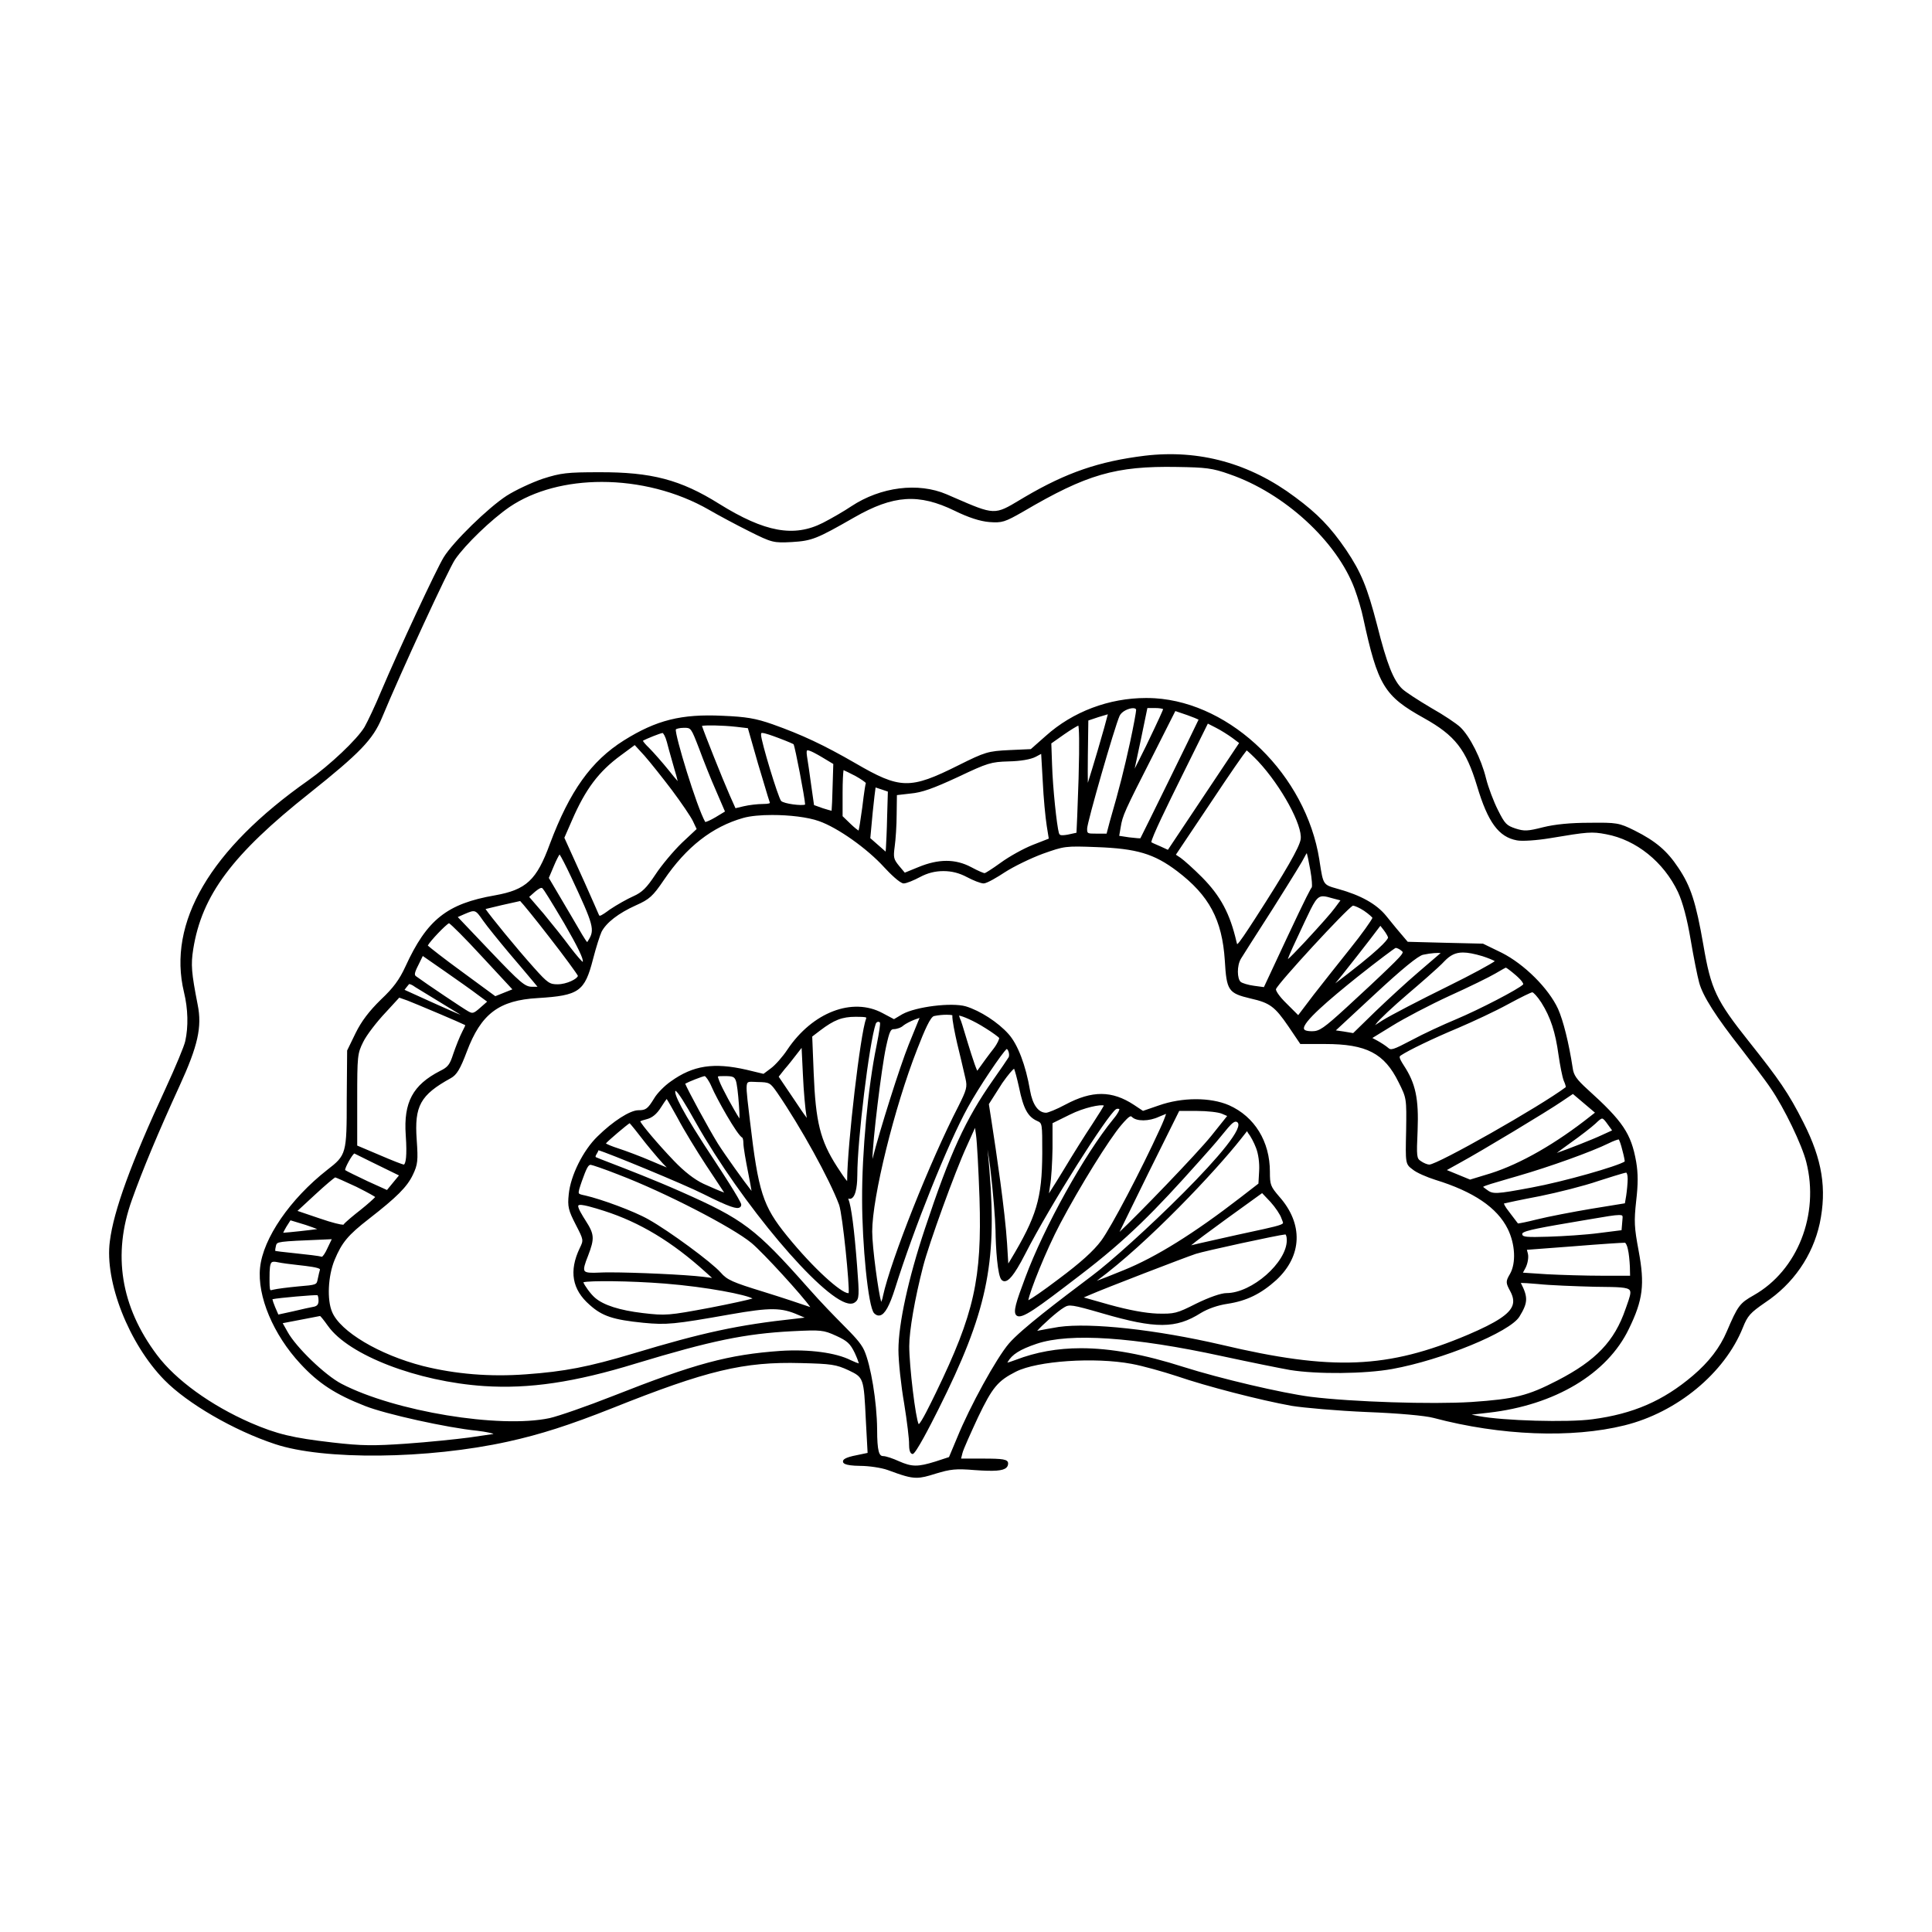 <?xml version="1.0" encoding="UTF-8"?>
<!-- Uploaded to: ICON Repo, www.svgrepo.com, Generator: ICON Repo Mixer Tools -->
<svg fill="#000000" width="800px" height="800px" version="1.1" viewBox="144 144 512 512" xmlns="http://www.w3.org/2000/svg">
 <path d="m607.51 420.05c-8.73-10.973-10.09-13.836-12.09-25.555-1.988-11.438-3.359-15.664-6.672-20.566-2.961-4.469-5.981-7.031-11.539-9.82-4.176-2.086-4.832-2.137-11.949-2.066-5.019 0-9.164 0.398-12.332 1.188-4.125 1.043-4.949 1.082-7.309 0.332-2.328-0.797-2.781-1.152-4.629-4.852-1.133-2.207-2.59-6.062-3.176-8.43-1.266-5.184-4.277-11.164-6.852-13.602-0.973-0.91-4.309-3.18-7.723-5.094-3.613-2.141-6.734-4.191-7.594-4.988-2.379-2.246-4.125-6.691-6.707-16.969-2.613-10.066-4.227-13.98-8.238-19.949-4.117-6.012-7.508-9.523-13.438-13.906-12.012-9.012-25.449-12.707-39.871-11.004-12.16 1.5-20.766 4.457-31.766 10.914l-1.34 0.797c-6.715 4.035-6.723 4.031-17.453-0.629l-1.949-0.848c-7.551-3.234-17.48-1.988-25.297 3.18-1.742 1.18-5.106 3.141-7.488 4.363-7.699 3.91-15.418 2.5-27.512-5.023-10.223-6.402-17.949-8.434-31.816-8.375-8.457 0-10.133 0.191-14.914 1.723-2.996 1.02-7.289 3.039-9.578 4.5-4.938 3.203-14.137 12.184-16.676 16.281-1.945 3.148-11.859 24.398-16.59 35.535-1.531 3.691-3.562 7.981-4.422 9.5-1.969 3.269-9.094 10.02-14.949 14.16-25.957 18.246-37.328 37.648-32.883 56.105 1.074 4.398 1.195 9.133 0.328 12.988-0.293 1.336-2.457 6.551-5.281 12.688-9.035 19.461-13.703 32.27-14.691 40.301-1.441 10.676 5.039 27.176 14.438 36.777 6.121 6.246 18.43 13.387 29.281 16.977 12.867 4.332 40.594 4.039 61.797-0.645 8.543-1.879 16.281-4.359 27.613-8.855 25.035-9.992 34.844-12.375 50.059-11.949 7.992 0.191 9.273 0.383 12.516 1.879 4.086 1.953 4.086 1.953 4.637 13.234l0.469 8.688-2.82 0.59c-3.359 0.637-3.742 1.254-3.703 1.719 0.031 0.316 0.098 1.074 4.559 1.129 2.293 0 5.617 0.5 7.262 1.09 3.856 1.422 5.789 2.062 7.664 2.062 1.438 0 2.832-0.379 5.023-1.074 3.988-1.219 5.461-1.367 10.395-0.961 5.203 0.371 7.481 0.207 8.383-0.637 0.316-0.293 0.473-0.664 0.473-1.117 0-1.133-1.422-1.293-6.664-1.293h-5.801l0.344-1.379c0.195-0.969 2.328-5.637 4.16-9.598 3.805-7.926 5.211-9.617 10.039-12.066 5.672-2.867 20.859-3.891 30.656-2.062 2.992 0.543 8.414 2.086 11.992 3.258 7.812 2.684 22.031 6.363 30.434 7.871 3.223 0.52 12.031 1.305 20.012 1.641 8.148 0.312 15.383 0.953 17.59 1.559 17.738 4.711 36.652 5.43 50.594 1.969 13.922-3.438 26.52-13.836 31.352-25.887 1.27-3.168 1.93-3.91 5.879-6.637 7.473-4.957 12.621-12.41 14.5-20.984 1.914-9.176 0.676-16.906-4.289-26.695-3.992-7.922-6.519-11.496-14.445-21.48zm-238.06 84.41c-3.898-1.984-11.023-2.934-18.531-2.465-13.891 0.984-22.645 3.34-44.621 12.012-6.644 2.621-14.262 5.273-16.629 5.805-13.238 2.82-41.066-1.773-55.125-9.07-4.367-2.246-12.156-9.758-14.375-13.859l-1.25-2.223 6.625-1.27c1.996-0.371 2.934-0.551 3.289-0.637 0.223 0.191 0.855 0.91 2.082 2.637v-0.004c5.5 7.758 23.684 14.762 41.395 15.941 11.926 0.777 23.957-0.992 40.195-5.981 20.047-6.066 28.949-7.906 41.414-8.555 7.727-0.379 8.273-0.328 11.668 1.211 2.938 1.34 3.719 2.055 4.922 4.523 0.586 1.266 0.961 2.293 1.102 2.801-0.383-0.098-1.105-0.363-2.16-0.867zm-8.422-142.86c4.992 1.754 12.766 7.254 17.32 12.273 1.344 1.465 4.141 4.246 5.129 4.246 0.766 0 2.793-0.867 4.301-1.676 2.039-1.09 4.027-1.594 6.238-1.594s4.195 0.508 6.238 1.594c1.531 0.82 3.606 1.676 4.43 1.676 0.852 0 3.805-1.762 5.57-2.941 2.398-1.551 6.949-3.762 10.137-4.934 5.656-1.996 5.875-2.082 14.258-1.75 10.605 0.387 15.18 1.754 21.262 6.34 8.531 6.469 11.965 12.887 12.676 23.68 0.469 8.027 0.91 8.691 6.84 10.102 5.106 1.152 6.414 2.125 10.047 7.438l3.125 4.621h6.551c10.988 0 15.719 2.457 19.492 10.133 2.121 4.242 2.121 4.242 1.996 12.852-0.195 8.672-0.203 8.836 1.703 10.242 1.023 0.883 3.871 2.082 6.019 2.762 10.141 3.117 16.426 7.379 19.215 13.027 1.977 4.016 2.223 9.012 0.605 11.879-1.184 2.016-1.18 2.363 0.055 4.625 0.785 1.473 0.973 2.66 0.59 3.758-0.797 2.277-4.219 4.523-11.793 7.758-21.301 9.027-35.969 9.621-65.359 2.66-17.301-4.012-34.602-5.906-43.09-4.719-2.074 0.348-4.438 0.766-5.723 1.039 1.293-1.48 5.289-5.129 7.164-6.227 1.336-0.812 1.969-0.77 10.172 1.605 14.086 4.102 19.438 4.074 26.027-0.105 1.914-1.16 4.551-2.07 7.059-2.438 5.098-0.781 8.855-2.613 12.965-6.316 6.891-6.418 7.18-14.902 0.746-22.121-2.297-2.684-2.457-3.113-2.457-6.566 0-8.016-4.051-14.602-10.832-17.625-4.969-2.152-12.449-2.121-18.594 0.051l-4.211 1.445-2.402-1.598c-5.809-3.812-11.062-3.848-18.129-0.082-2.414 1.309-4.68 2.176-5.125 2.176-2.082 0-3.598-2.098-4.273-5.906-1.125-6.648-3.254-12.254-5.723-14.977-2.754-3.09-7.508-6.168-11.305-7.316-3.754-1.074-13.164 0.086-16.793 2.07l-2.238 1.328-3.019-1.602c-7.981-4.297-18.582-0.242-25.242 9.688-1.211 1.844-3.211 4.106-4.363 4.941l-1.953 1.465-4.481-1.078c-8.734-1.996-14.176-1.16-20.062 3.066-1.637 1.113-3.668 3.18-4.43 4.504-1.723 2.801-2.195 3.152-4.195 3.152-2.188 0-6.731 2.91-10.801 6.918-3.824 3.68-7.18 10.422-7.644 15.352-0.344 3.254-0.109 4.231 1.867 8.07 2.09 4.055 2.09 4.055 1.043 6.207-2.891 6.062-2.031 10.984 2.641 15.039 3.289 2.969 6.211 3.941 14.223 4.742 6.191 0.59 8.121 0.406 23.008-2.227 10.707-1.875 13.578-1.844 18.117 0.172l1.629 0.684-2.504 0.297c-15.16 1.637-24.406 3.629-43.004 9.238-11.809 3.527-18.156 4.758-28.328 5.488-9.539 0.715-18.73-0.047-27.371-2.211-11.547-2.973-21.879-9.125-24.031-14.312-1.387-3.215-1.09-9.527 0.656-13.777 1.934-4.644 3.551-6.586 9.113-10.906 7.379-5.738 10.098-8.457 11.629-11.656 1.301-2.727 1.41-3.762 1.023-9.289-0.648-8.973 0.953-11.875 9.035-16.332 1.559-0.848 2.504-2.414 4.231-7.004 3.777-10.055 8.531-13.645 18.848-14.223 10.898-0.672 12.398-1.727 14.605-10.297 0.805-3.141 1.844-6.348 2.262-7.25 1.258-2.449 4.492-4.949 9.113-7.031 3.586-1.586 4.492-2.414 7.43-6.742 5.914-8.711 12.781-14.082 20.992-16.41 1.879-0.535 4.672-0.785 7.656-0.785 4.543-0.008 9.516 0.57 12.426 1.621zm-3.133-18.723c0.453-0.262 2.918 1.18 3.856 1.738l3.082 1.848-0.191 6.195c-0.055 2.938-0.195 5.438-0.262 6.203-0.344-0.082-1.055-0.266-2.309-0.664l-2.344-0.84-0.75-5.269c-0.402-3.078-0.934-6.578-1.113-7.664-0.18-1.203-0.059-1.488 0.031-1.547zm9.402 17.422v-6.258c0-2.996 0.133-5.18 0.25-5.949 0.492 0.203 1.562 0.73 3.184 1.57 1.582 0.883 2.488 1.578 2.727 1.832-0.336 1.219-0.953 6.5-0.957 6.555-0.484 3.57-0.801 5.414-0.973 6.07-0.359-0.227-1.082-0.789-2.051-1.715zm7.344 5.824 0.637-6.871c0.344-3.336 0.629-5.699 0.762-6.566 0.07 0.023 0.141 0.051 0.227 0.082 0.367 0.121 0.867 0.293 1.395 0.457l1.633 0.559-0.191 6.469c-0.07 3.883-0.277 7.688-0.324 8.418l-0.074 1.02zm6.461 2.242c0.25-1.777 0.523-5.602 0.523-8.691l0.066-4.961 3.652-0.422c2.934-0.258 5.883-1.289 12.629-4.422 7.777-3.688 8.652-3.953 13.332-4.086 3.152-0.066 5.836-0.523 7.176-1.223l1.441-0.77 0.422 7.324c0.191 4.246 0.699 9.512 1.055 11.766l0.539 3.367-4.231 1.656c-2.434 0.957-6.231 3.062-8.465 4.695-2.504 1.812-4.066 2.75-4.297 2.805-0.262-0.004-1.676-0.574-3.559-1.594-2.098-1.117-4.262-1.672-6.574-1.672-2.297 0-4.746 0.551-7.426 1.656l-3.606 1.473-1.527-1.82c-1.434-1.762-1.531-2.191-1.152-5.082zm41.508-27.352 3.367-2.371c1.77-1.234 3.254-2.109 3.797-2.359 0.172 0.746 0.348 3.688 0.059 14.078-0.273 8.188-0.48 13.238-0.555 14.324-0.363 0.098-1.188 0.277-2.336 0.508-2.023 0.336-2.125 0.102-2.324-0.453-0.559-1.949-1.613-11.812-1.812-18.105zm18.094-7.301c0.539-1.199 2.434-2.035 3.566-2.035 0.133 0 0.25 0.012 0.359 0.035 0.402 0.09 0.457 0.289 0.457 0.469 0 0.434-0.648 4.098-1.629 8.625-1.543 7.004-2.68 11.684-5.359 20.93l-0.84 3.188h-2.656c-2.5 0-2.5-0.023-2.5-1.324-0.004-1.645 7.309-27.062 8.602-29.887zm-8.41 10.449 0.125-9.219 2.68-0.902c1.176-0.371 2.012-0.613 2.488-0.742-0.316 1.301-1.34 5.008-2.707 9.637-1.012 3.461-1.996 6.625-2.59 8.523-0.027-1.562-0.035-4.062 0.004-7.297zm143.64 135.5 0.055 2.422h-7.336c-4.398 0-11.059-0.203-14.707-0.395l-6.352-0.418 0.715-1.324c0.555-1.125 0.828-2.731 0.609-3.668l-0.277-1.066 12.508-0.945c6.883-0.562 12.523-0.926 13.41-0.926h0.102c0.16 0.066 0.559 0.719 0.75 1.734v0.023c0.258 0.984 0.453 3.047 0.523 4.562zm-28.516-8.531c-0.031-0.141-0.012-0.211 0.031-0.273 0.527-0.781 5.262-1.602 15.898-3.402l2.086-0.352c4.047-0.695 6.469-1.109 7.656-1.109 0.43 0 0.695 0.055 0.816 0.168 0.156 0.145 0.105 0.605 0.047 1.184l-0.223 2.672-5.914 0.746c-3.473 0.469-9.488 0.852-13.375 0.973-6.035 0.191-6.891 0.059-7.023-0.605zm27.539-10.262-0.344 2.023-8.969 1.461c-4.684 0.789-11.332 2.051-14.43 2.828-2.574 0.656-4.434 1.012-4.941 1.055-0.281-0.359-1.16-1.512-2.195-2.887-1.527-1.926-1.508-2.367-1.5-2.414 0.414-0.117 4.68-1.027 9.594-1.961 4.586-0.934 11.609-2.684 15.422-4.004 1.867-0.598 6.832-2.191 7.387-2.211 0.105 0.051 0.371 0.523 0.371 1.656-0.008 1.172-0.203 3.188-0.395 4.453zm-25.16-2.137c-9.395 1.754-10.184 1.797-11.82 0.523-0.152-0.117-0.297-0.223-0.43-0.316-0.188-0.133-0.406-0.293-0.516-0.395 0.449-0.352 2.781-1.027 6.828-2.203l2.367-0.684c8.516-2.457 19.547-6.43 24.086-8.664 1.336-0.672 2.379-1.004 2.68-1.031 0.188 0.273 0.594 1.359 0.969 2.941l0.004 0.012c0.395 1.457 0.594 2.535 0.609 2.891-1.848 1.234-16.039 5.32-24.777 6.926zm18.691-13.914c-2.43 1.152-8.914 3.68-11.922 4.727 0.684-0.523 1.75-1.316 3.402-2.504 2.867-2.019 5.91-4.398 6.848-5.273 0.801-0.77 1.402-1.328 1.762-1.328 0.016 0 0.023 0 0.035 0.004 0.352 0.031 0.848 0.684 1.496 1.598l1.113 1.527zm-2.945-5.062c-9.164 7.281-18.582 12.676-26.52 15.195l-5.438 1.656-6.156-2.527 3.438-1.91c5.699-3.109 23.113-13.594 27-16.254l2.969-2 5.844 4.953zm-42.773 12.875c-0.5 0-1.547-0.434-2.215-0.918-1.094-0.715-1.199-1.027-0.875-8.117 0.332-8.434-0.523-12.461-3.656-17.242-1.414-2.195-1.18-2.367-0.832-2.621 2.055-1.395 8.727-4.602 15.191-7.297 3.914-1.672 9.898-4.457 13.125-6.231 3.828-2.074 6.195-3.199 6.578-3.238 0.293 0.055 1.32 1.066 2.414 2.777 2.422 3.863 3.691 7.742 4.527 13.859 0.379 2.606 0.977 5.785 1.402 6.852 0.371 0.789 0.516 1.41 0.523 1.648-6.797 5.102-33.984 20.527-36.184 20.527zm24.867-47.73c-1.27 1.266-11.551 6.606-17.746 9.211-3.387 1.406-8.75 3.879-11.879 5.578-4.852 2.562-5.41 2.664-6.117 2.012-0.664-0.578-2.019-1.445-2.957-1.949l-1.25-0.672 5.203-3.195c3.16-1.977 9.977-5.547 15.211-7.961 5.148-2.316 10.656-5.031 12.141-5.91 2.09-1.234 2.715-1.547 2.816-1.582 0.258 0.105 1.219 0.785 2.699 2.066 1.707 1.512 1.906 2.109 1.91 2.297 0.004 0.066-0.012 0.086-0.031 0.105zm-20.129 0.578c-7.32 3.598-15.004 7.602-17.121 8.922l-1.969 1.273 0.262-0.348c0.734-1.047 4.527-4.609 8.641-8.113 1.855-1.578 8.031-6.867 9.516-8.531 1.496-1.535 2.863-2.254 4.852-2.254 1.359 0 3.008 0.332 5.176 0.973 1.605 0.523 2.769 1.02 3.273 1.32-1.16 0.824-5.953 3.477-12.629 6.758zm-4.258-6.738c-0.996 0.863-2.18 1.879-3.414 2.934-3.148 2.68-8.262 7.406-11.473 10.488l-5.758 5.621-2.562-0.43-2.031-0.289 10.348-9.602c7.199-6.688 11.492-10.195 12.785-10.445 2.231-0.48 3.941-0.527 4.641-0.449-0.434 0.363-1.258 1.066-2.535 2.172zm-11.156 1.703c-2.367 2.309-7.445 7.059-11.316 10.594-5.949 5.438-7.133 6.254-9.039 6.254-1.605 0-2.062-0.316-2.156-0.59-0.59-1.672 6.766-7.875 14.043-13.73 5.566-4.422 9.836-7.598 10.238-7.769 0.277 0 0.973 0.266 1.516 0.75l0.031 0.023c0.266 0.195 0.312 0.293 0.312 0.359 0.039 0.52-1.48 2.031-3.629 4.109zm-10.898 1.605-3.34 2.562 1.969-2.418c2.336-2.906 5.773-7.336 7.144-9.109l2.84-3.734 0.875 1.117c0.676 0.875 1.148 1.785 1.164 1.996-0.004 0.16-0.363 1.652-10.652 9.586zm0.523-6.551c-3.188 3.977-7.195 9.07-9.578 12.113l-4.106 5.414-3.039-3.031c-2.203-2.133-2.949-3.547-2.852-3.859 0.562-1.582 18.621-21.176 20.391-22.137 0.492 0.047 1.773 0.594 2.938 1.367 1.359 0.934 2.09 1.656 2.238 1.879-0.293 0.699-2.695 4.16-5.992 8.254zm-4.004-10.844c-0.805 1.137-3.684 4.394-7.879 8.922l-0.422 0.449c-1.859 1.969-3.402 3.594-4.117 4.168 0.336-1.16 1.855-4.383 3.996-8.926l0.508-1.09c2.449-5.168 3.148-6.648 4.82-6.648 0.672 0 1.496 0.238 2.648 0.57l1.961 0.516zm-6.066-5.523c-0.312 0.371-1.387 2.289-6.672 13.562l-6.031 12.906-2.609-0.352c-1.547-0.195-3.168-0.711-3.535-1.027-0.953-0.797-1.078-4.312 0.086-6.191 0.418-0.719 3.699-5.84 7.496-11.77l1.008-1.578c5.426-8.621 8-12.816 8.328-13.582 0.258-0.52 0.457-0.832 0.59-1.012 0.137 0.457 0.414 1.602 0.926 4.449 0.457 2.535 0.516 4.281 0.414 4.594zm-15.145 8.48c-2.172 3.34-4.062 6.246-4.648 6.629-0.047-0.105-0.105-0.312-0.168-0.613-1.727-7.492-4.203-12.137-9.133-17.133-2.309-2.316-4.848-4.574-5.684-5.152l-1.254-0.836 9.215-13.758c5.32-8.016 8.746-12.93 9.551-13.879 0.441 0.336 1.578 1.375 3.012 2.867 6.168 6.613 11.859 17.059 11.289 20.695-0.316 2.113-3.957 8.445-12.18 21.18zm-23-18.398-2.004-0.922c-1.633-0.695-2.188-0.957-2.387-1.082 0.051-1.211 4.289-9.859 8.277-17.91l6.699-13.531 2.086 1.066c1.281 0.641 3.246 1.883 4.394 2.715l1.809 1.359zm-7.289-3.066c-0.203 0.039-0.918 0-2.988-0.242l-2.629-0.398 0.395-2.312c0.516-3.113 0.91-4.004 8.609-19.129l5.871-11.629 3.152 1.074c1.652 0.59 2.613 1.004 3.004 1.203-1.352 2.902-14.605 29.902-15.414 31.434zm1.527-24.516c-1.449 2.938-2.414 4.84-3.043 6.07 0.156-0.73 0.336-1.582 0.535-2.527 0.316-1.492 0.676-3.195 1.055-4.934l1.777-8.602h2.109c1.113 0 1.828 0.168 2.07 0.293-0.164 0.473-0.973 2.367-4.504 9.699zm29.941 112.67-0.188 3.367-4.769 3.688c-12.281 9.5-22.398 15.805-30.938 19.254-3.566 1.457-5.84 2.348-7.133 2.82 13.594-10.004 31.57-29.191 38.16-37.551l1.656-2.102 0.293 0.508c0.629 0.75 1.586 2.559 2.098 3.941l0.004 0.012c0.613 1.559 0.941 3.992 0.816 6.062zm0.785 5.891 2.191 2.309c1.316 1.441 2.625 3.406 2.934 4.375l0.004 0.02c0.066 0.176 0.133 0.336 0.195 0.488 0.145 0.359 0.266 0.645 0.195 0.777-0.277 0.527-2.793 1.074-8.852 2.379l-3.254 0.707c-2.168 0.492-4.289 0.961-6.137 1.375-3.144 0.707-5.41 1.211-5.992 1.375-0.035 0.012-0.074 0.02-0.105 0.031 1.289-1.102 4.731-3.621 9.465-7.082zm-17.574 16.098c2.207-0.734 21.949-5.023 23.754-5.152 0.098 0.035 0.363 0.473 0.363 1.527 0 5.898-9.266 14.02-15.984 14.02-1.414 0-4.566 1.094-8.031 2.793-5.195 2.629-5.754 2.731-10.289 2.641-3.246-0.133-7.508-0.922-12.676-2.344l-6.828-1.934 1.641-0.699c3.812-1.68 25.055-9.855 28.051-10.852zm-16.82-12.746c1.281-2.602 2.769-5.637 4.344-8.855l8.082-16.277h4.676c2.719 0 5.715 0.332 6.656 0.746l1.375 0.594-4.137 5.176c-3.82 4.769-19.949 21.445-24.391 25.547 0.707-1.461 1.953-3.996 3.394-6.93zm-8.215 9.207c-2.016 2.734-5.508 5.879-11.309 10.203-4.324 3.281-7.059 5.113-8.035 5.629 0.387-2.344 4.609-13.035 8.465-20.34 5.144-9.738 13.008-22.426 16.188-26.113 0.945-1.102 2.004-2.281 2.484-2.301h0.012c0.066 0 0.145 0.023 0.293 0.16 1.234 1.246 4.555 1.211 7.219-0.051l0.555-0.23c0.438-0.18 0.941-0.387 1.293-0.523-0.215 0.707-0.77 2.152-1.617 3.977-5.019 10.996-12.863 25.93-15.547 29.59zm0.68-35.754c-0.207 0.414-1.094 1.875-3.043 4.875-1.754 2.606-5.164 8.047-7.609 12.125-1.027 1.684-2.918 4.766-3.906 6.258 0.086-0.695 0.223-1.551 0.281-1.93 0.348-1.742 0.605-6.422 0.664-9.961v-6.707l4.574-2.258c3.867-1.945 8.324-2.781 9.039-2.402zm-16.332 12.68c-0.066 11.926-1.484 16.688-8.449 28.27l-0.555 0.898-0.32-5.297c-0.551-8.695-2.832-24.105-4.137-32.52l-0.691-4.422 3.582-5.621c1.621-2.309 2.676-3.461 3.098-3.773 0.23 0.559 0.719 2.246 1.328 5.008 1.145 5.586 2.309 7.734 4.793 8.844 1.352 0.602 1.352 0.602 1.352 8.613zm-33.172-27.547c2.012-5.184 3.547-8.676 4.504-8.867 1.188-0.25 2.402-0.344 3.332-0.344 0.727 0 1.273 0.055 1.512 0.141-0.109 1.113 0.715 5.004 1.254 7.379 0.629 2.543 1.395 5.801 2.227 9.422 0.5 2.18 0.309 2.926-1.863 7.269-7.457 14.453-17.926 40.777-20.008 50.316-0.109 0.68-0.309 1.234-0.469 1.566-0.734-2.414-2.383-14.41-2.383-18.652 0-9.059 5.891-32.949 11.895-48.23zm-11.828 29.027c0.016-4.492 2.371-24.035 3.594-29.684 0.938-4.348 1.289-4.734 2.051-4.734 0.766 0 1.996-0.395 2.59-0.996 0.559-0.438 1.895-1.133 2.906-1.516l0.277-0.098c0.371-0.133 0.754-0.273 1.066-0.379-0.551 1.391-1.855 4.574-2.863 7.043-2.391 5.953-7.691 22.742-9.621 30.363zm21.195-38.254c0.004-0.023 0.016-0.051 0.023-0.074v0.004c-0.004 0.027-0.012 0.047-0.023 0.07zm3.297 4.938c-0.516-1.707-0.887-2.938-1.023-3.273-0.273-0.586-0.441-1.109-0.523-1.422 0.883 0.105 3.93 1.359 6.906 3.273h0.012c2.137 1.324 3.566 2.438 3.715 2.644 0.055 0.242-0.398 1.426-1.457 2.82-0.938 1.164-3.473 4.609-4.344 5.879-0.719-1.422-2.426-7.074-3.285-9.922zm-58.961 27.672c0.098 0.117 0.266 0.641 0.266 1.414 0 1.133 0.648 4.769 1.254 7.801 0.418 2.062 0.734 3.812 0.906 4.883-1.91-2.414-6.992-9.488-8.922-12.543-2.574-4.168-8-14.211-8.66-15.875 0.945-0.539 4.578-1.961 5.176-2.012 0.25 0.074 1.102 1.117 1.832 2.848 1.238 2.938 6.781 12.863 8.148 13.484zm-6.484-16.219c0.137-0.117 0.988-0.117 1.895-0.117 2.106 0 2.481 0.242 2.848 1.195 0.281 0.719 0.609 3.332 0.828 6.5 0.059 0.871 0.18 2.68 0.137 3.543-1.566-2.418-4.731-8.238-5.356-9.98-0.191-0.508-0.383-1.027-0.352-1.141zm8.484 11.703-0.266-2.262c-0.594-4.973-0.871-7.246-0.332-7.82 0.172-0.18 0.5-0.23 0.973-0.23 0.258 0 0.551 0.016 0.891 0.031 0.238 0.012 0.5 0.023 0.777 0.035 3.16 0.059 3.305 0.141 5.195 2.84 6.219 9.07 13.879 22.949 16.391 29.699 0.961 2.766 2.832 21.801 2.527 23.398-0.051 0.016-0.117 0.031-0.145 0.012-1.91-0.102-9.027-6.363-16.203-15.195-6.394-7.883-7.59-11.586-9.809-30.508zm7.621-11.66 1.578-1.996c0.934-1.047 2.207-2.684 3.129-3.883l1.367-1.754 0.344 7.098c0.191 4.367 0.648 9.336 0.926 10.852h0.004c0.047 0.246 0.082 0.441 0.105 0.598-0.746-0.922-2.231-3.16-3.281-4.742zm18.133 27.672c-0.586-0.625-1.883-2.613-2.699-3.871-4.43-6.902-5.637-11.758-6.16-24.754l-0.387-9.688 2.07-1.582c3.734-2.836 5.859-3.652 9.461-3.652 0.918 0 2.621 0 2.785 0.23 0 0 0.035 0.059-0.066 0.371-1.48 3.762-4.934 33.242-4.996 42.676-0.004 0.117-0.004 0.203-0.008 0.27zm-54.836-15.855c0.223-0.109 0.754-0.316 1.629-0.527 1.527-0.363 2.762-1.375 3.894-3.184 0.645-1.031 1.199-1.824 1.496-2.203 0.465 0.695 1.547 2.637 2.602 4.523l0.297 0.535c1.629 3.113 5.066 8.711 7.477 12.398 0.801 1.215 1.578 2.387 2.273 3.43 1.145 1.715 2.152 3.238 2.574 3.91-1.125-0.367-3.777-1.566-5.481-2.324-2.394-1.133-5.094-3.234-7.812-6.074-4.375-4.57-8.465-9.473-8.949-10.484zm7.043 12.242c-1.289-0.516-3.047-1.27-3.91-1.641-3.031-1.309-7.004-2.793-8.934-3.414-1.742-0.559-2.875-1.062-3.293-1.32 0.91-0.996 5.461-4.848 6.297-5.356 0.465 0.492 2.066 2.449 4.301 5.367l0.004 0.004c1.984 2.453 4.422 5.332 5.535 6.359zm-21.547 14.016c-0.664-1.047-2.223-3.5-1.875-3.953 0.453-0.578 4.434 0.691 6.812 1.441 9.461 3.027 18.008 8.176 26.898 16.223l1.719 1.547-2.344-0.301c-4.578-0.57-18.043-1.176-24.754-1.176-1.129 0-2.066 0.02-2.734 0.055-2.207 0.109-3.566 0.086-3.941-0.441-0.379-0.527 0.047-1.875 0.91-4.019 1.766-4.625 1.688-5.676-0.691-9.375zm20.988 16.746c11.43 0.91 21.652 2.984 23.281 3.969-1.273 0.379-5.586 1.34-11.145 2.418-11.148 2.086-11.824 2.144-17.949 1.43-6.109-0.727-10.363-2.082-12.637-4.039-1.199-1.012-2.836-3.344-3.098-4.117 1.602-0.461 12.215-0.395 21.547 0.34zm14.852-2.918c-2.398-2.727-13.672-11.023-19.148-14.086-3.875-2.211-12.582-5.379-16.73-6.328-0.938-0.195-1.551-0.324-1.699-0.578-0.203-0.352 0.172-1.445 0.789-3.246 1.164-3.246 1.664-4.316 2.309-4.316 0.359 0.023 3.488 1.059 7.527 2.656l0.004 0.004c11.984 4.57 30.031 13.859 35.109 18.066 3.125 2.594 13.598 14.086 15.578 16.984-2.258-0.785-7.422-2.516-12.324-4.031-8.34-2.559-9.727-3.18-11.414-5.125zm16.012-124.98c-0.797-0.91-5.32-15.824-5.32-17.531 0-0.352 0.055-0.43 0.082-0.449 0.047-0.031 0.109-0.039 0.211-0.039 0.711 0 2.719 0.734 4.242 1.301 2.953 1.113 3.977 1.617 4.082 1.691 0.422 0.789 2.969 14.09 3.066 15.98-0.797 0.391-5.586-0.18-6.363-0.953zm-4.934-5.922c1.195 4.012 1.824 6.121 1.969 6.453-0.004 0.012-0.16 0.277-1.879 0.277-1.41 0-3.684 0.273-5.062 0.598l-2.188 0.52-1.508-3.379c-2.004-4.551-6.805-16.652-7.375-18.438 0.992-0.203 5.168-0.18 9.09 0.246l3.078 0.363 2.68 9.387zm-12.242 3.391 2.297 5.332-2.527 1.531c-1.484 0.867-2.394 1.211-2.699 1.25-2.277-3.977-8.125-23.23-7.793-24.547 0.125-0.145 0.988-0.418 2.176-0.418 1.848 0 1.848 0 3.965 5.453 1.164 3.168 3.203 8.301 4.582 11.398zm-10.23-2.715c-0.539-0.605-1.367-1.586-2.344-2.836-1.617-2.004-4-4.719-5.203-5.934-0.945-0.891-1.508-1.602-1.688-1.918 0.855-0.523 4.602-2.019 5.234-2.074 0.188 0.066 0.73 0.867 1.133 2.402 0.262 1.059 0.762 2.836 1.25 4.551 0.246 0.871 0.5 1.742 0.719 2.539 0.43 1.375 0.738 2.527 0.898 3.269zm-8.812-6.742c1.547 1.75 4.898 5.984 7.246 9.078 2.586 3.465 5.039 7.082 5.594 8.246l0.992 2.106-3.863 3.617c-2.289 2.211-5.457 6-7.059 8.445-2.344 3.543-3.547 4.727-5.859 5.754-1.602 0.711-4.328 2.246-6.223 3.512-0.789 0.586-2.242 1.656-2.676 1.656-0.02 0-0.039-0.004-0.055-0.012-0.039-0.012-0.109-0.086-0.23-0.367-0.223-0.559-1.758-4.016-3.699-8.383l-5.394-11.906 2.019-4.621c3.582-8.266 7.078-12.922 12.914-17.195l3.715-2.746zm-19.438 32.117c6.035 12.902 6.332 14.008 4.539 16.848-0.059 0.09-0.109 0.176-0.16 0.262-0.035 0.055-0.074 0.121-0.105 0.172-0.449-0.398-1.668-2.504-4.141-6.769l-6.039-10.242 1.367-3.231c0.609-1.465 1.18-2.535 1.484-2.992 0.461 0.699 1.574 2.801 3.055 5.953zm-1.812 12.34c3.551 6.137 5.215 9.566 4.883 10.195-0.371-0.297-1.551-1.598-3.336-3.93-1.57-2.144-4.656-5.996-7.023-8.867l-3.82-4.434 1.547-1.375c1.586-1.293 1.812-1.074 2.047-0.812 0.293 0.289 1.938 2.863 5.703 9.223zm-3.898 3.707c3.988 5.109 7.176 9.508 7.508 10.168-0.125 0.797-2.957 2.246-5.375 2.246-2.062 0-2.602-0.273-6.262-4.387-4.797-5.344-11.621-13.75-12.836-15.562 1.516-0.398 7.039-1.676 9.176-2.117 0.629 0.625 3.758 4.426 7.789 9.652zm-10.723 4.137c1.246 1.461 5.394 6.328 6.473 7.652l1.059 1.281h-1.422c-1.895 0-3.031-0.961-11.047-9.371l-8.664-9.105 1.727-0.762c2.922-1.246 2.922-1.238 4.977 1.703 1.055 1.512 4.223 5.406 6.898 8.602zm-7.07 1.059 7.941 8.559-4.527 1.812-8.926-6.555c-4.746-3.457-8.262-6.231-8.961-6.867 0.523-1.082 4.719-5.508 5.629-5.914 0.648 0.426 3.945 3.629 8.844 8.965zm-9.949 3.785c3.238 2.258 7.41 5.195 8.891 6.34l2.309 1.691-1.805 1.586c-1.832 1.633-2.09 1.586-3.176 0.992-1.152-0.609-11.156-7.32-13.879-9.32-0.383-0.309-0.543-0.676 0.625-2.941l1.18-2.418zm-7.734 4.25c0.281 0.207 11.684 7.094 11.91 7.273-1.039-0.316-14.449-6.422-14.867-6.625 0.035-0.105 1.047-1.316 1.203-1.516 0.055-0.004 0.52-0.051 1.754 0.867zm-2.184 3.488c0.48 0.191 4.731 1.91 8.504 3.535 3.094 1.309 6.152 2.648 6.801 2.977-0.055 0.344-0.117 0.402-0.73 1.629-0.715 1.367-1.773 4.062-2.445 6.019-0.898 2.82-1.414 3.488-3.477 4.492-7.238 3.719-9.707 8.316-9.109 16.984 0.418 5.941-0.074 7.422-0.398 7.769-0.07 0.074-0.117 0.074-0.117 0.074-0.316-0.035-2.832-0.977-6.555-2.59l-5.789-2.453v-12.055c0-11.754 0.059-12.328 1.598-15.418 0.832-1.723 3.527-5.266 6.019-7.891l3.523-3.836zm-9.59 42.754 7.344 3.594-3.18 3.863-5.223-2.367-0.211-0.105c-2.418-1.152-5.144-2.453-5.664-2.812-0.004-0.719 1.785-3.941 2.438-4.398 0.438 0.23 1.746 0.875 4.496 2.227zm-3.938 6.613c3.496 1.754 4.621 2.445 4.984 2.707-0.449 0.488-1.844 1.777-3.875 3.402-1.637 1.27-4.144 3.324-4.543 3.93-0.023 0.004-0.059 0.004-0.098 0.004-0.598 0-2.625-0.43-6.328-1.707l-5.754-1.953 4.641-4.289c2.832-2.625 4.875-4.312 5.344-4.59 0.402 0.121 2.062 0.832 5.629 2.496zm-13.438 10.102c1.426 0.48 2.422 0.848 3.055 1.102-2.207 0.312-7.406 0.875-9.023 0.973 0.168-0.359 0.453-0.922 0.84-1.578l1.094-1.723zm4.519 3.883 2.387-0.105-1.109 2.312-0.004 0.012c-0.629 1.438-1.234 2.195-1.473 2.336-0.684-0.215-4.106-0.625-6.453-0.855-4.312-0.438-5.578-0.629-5.949-0.711-0.012-0.223 0.035-0.715 0.207-1.395 0.289-1.047 0.297-1.094 12.395-1.594zm-11.875 6.012c0.945 0.207 3.359 0.535 5.273 0.73 2.672 0.293 5.551 0.641 5.856 1.125 0.012 0.02 0.035 0.059-0.02 0.211-0.105 0.328-0.309 1.16-0.598 2.539-0.266 1.32-0.281 1.395-5.098 1.789-2.754 0.258-5.777 0.648-6.613 0.863-0.223 0.059-0.699 0.188-0.785 0.117-0.242-0.18-0.242-1.727-0.242-3.223 0-2.383 0.098-3.742 0.578-4.137 0.133-0.105 0.316-0.156 0.59-0.156 0.262-0.004 0.609 0.039 1.059 0.141zm10.484 8.723c0.098 0.098 0.277 0.625 0.277 1.445 0 0.934-0.324 1.375-1.117 1.586-0.84 0.133-3.219 0.68-5.652 1.25l-3.883 0.848-0.863-1.996c-0.422-0.996-0.645-1.738-0.707-2.066 1.602-0.363 11.223-1.188 11.945-1.066zm169.51 37.758-2.156 5.144-3.633 1.188c-4.664 1.445-6.195 1.426-9.68-0.109-1.41-0.648-3.352-1.344-4.152-1.344-1.027 0-1.582-1.137-1.582-7.152-0.066-7.219-1.672-16.988-3.441-20.902-0.922-1.996-2.742-3.84-5.762-6.891-2.246-2.277-5.332-5.394-9.238-9.812-13.844-15.613-16.977-17.973-33.512-25.297-7.062-3.133-14.516-6.012-18.969-7.727-1.934-0.746-3.336-1.289-3.594-1.426-0.082-0.047-0.09-0.082-0.098-0.102-0.059-0.215 0.238-0.699 0.398-0.953 0.098-0.152 0.172-0.281 0.207-0.367 0.047-0.105 0.086-0.195 0.109-0.289 0.016-0.039 0.031-0.086 0.047-0.121 2.082 0.52 22.711 9.008 27.809 11.594 7.129 3.566 8.887 4.027 9.656 3.535 0.172-0.105 0.379-0.316 0.379-0.734 0-0.887-6.051-10.09-6.742-11.141-9.508-14.332-11.109-18.309-10.699-19.035 0.641 0.301 2.481 3.18 5.473 8.559 12.02 21.305 33.105 46.332 40.289 47.801 0.742 0.16 1.375 0.059 1.828-0.293 1.152-0.848 1.148-1.883 0.551-9.629-0.754-9.844-1.543-15.836-2.316-17.773-0.012-0.035-0.023-0.07-0.035-0.102 0.328 0.125 0.609 0.09 0.805 0 1.449-0.621 1.605-4.578 1.605-6.254 0-9.145 3.152-34.984 4.887-40.059 0.133-0.348 0.414-0.5 0.629-0.523 0.086 0 0.336 0 0.508 0.238 0.066 0.348-0.141 2.156-0.945 6.168-2.231 10.723-3.875 28.254-3.809 40.793 0 11.477 1.578 28.441 3.195 30.051 0.5 0.504 1.023 0.695 1.562 0.555 1.281-0.312 2.504-2.508 3.969-7.125 5.023-16.043 14.031-38.461 19.281-47.977 2.871-5.281 9.262-14.715 10.328-15.504 0.086 0.039 0.203 0.152 0.316 0.348 0.328 0.59 0.406 1.484 0.16 1.883-0.262 0.453-2.117 3.168-4.109 5.996-7.332 10.465-11.375 19.297-18.047 39.371-4.398 13.184-7.027 25.223-7.027 32.195 0 3.004 0.695 9.477 1.512 14.137 0.762 4.691 1.371 9.758 1.305 10.867 0 1.152 0.168 2.539 0.969 2.539 0.77 0 4.606-7.43 6.82-11.859 12.773-25.484 15.551-38.457 13.527-63.098-0.152-1.996-0.332-3.953-0.523-5.734 0.277 1.602 0.535 3.344 0.746 5.082 0.734 6.102 1.309 13.367 1.371 16.324 0.051 4.559 0.527 12.168 1.617 13.156 0.273 0.273 0.621 0.398 0.969 0.328 0.805-0.121 2.137-1.055 5.262-7.164 6.727-13.164 21.957-37.105 24.098-38.41 0.246-0.168 0.664-0.121 0.871-0.035 0.055 0.18-0.262 1.059-1.57 2.621-7.688 9.395-18.391 28.66-23.371 42.074-2.379 6.375-3.379 9.227-2.266 10.047 1.367 1.023 5.098-1.742 16.73-10.66 12.621-9.629 19.922-17.094 31.613-30.203l3.102-3.488c4.07-4.57 5.801-7.598 6.934-6.961 4.301 2.387-29.039 33.797-38.492 40.805-8.699 6.559-18.641 14.07-21.941 17.895-3.309 3.856-10.375 16.699-13.727 24.961zm-12.688-24.266c0-4.098 1.465-12.555 3.652-21.051 1.566-6.121 8.484-25.191 11.566-31.883l2.211-4.902 0.277 1.984c0.246 1.734 0.641 8.891 0.91 16.652 0.656 21.422-1.391 30.57-11.547 51.535-1.543 3.168-3.848 7.906-4.566 8.363v-0.004c-0.82-1.453-2.504-15.379-2.504-20.695zm106.37 13.434c-7.621-0.992-23.977-4.832-33.648-7.898-10.414-3.332-19.297-4.977-27.215-4.977-6.262 0-11.926 1.031-17.277 3.082-0.637 0.23-1.703 0.621-2.227 0.734 0.02-0.039 0.039-0.086 0.07-0.133 1.148-2.035 3.238-3.356 7.707-4.867 8.77-2.938 25.75-1.793 49.09 3.281 7.426 1.602 15.453 3.223 18.02 3.672 7.199 1.168 19.859 1.047 27.102-0.262 13.203-2.394 31.16-9.77 33.695-13.859 2.258-3.668 2.367-5.109 0.383-8.949h0.023c0.676 0 2.098 0.082 4.535 0.293 3.078 0.336 10.051 0.598 15.086 0.727l1.211 0.016c4.949 0.055 7.438 0.082 8.012 0.902 0.43 0.609-0.055 1.969-0.848 4.211l-0.281 0.785c-2.922 8.508-7.809 13.633-18.012 18.902-7.894 4.082-11.309 4.934-22.824 5.719-10.492 0.656-31.602-0.016-42.602-1.379zm117.45-26.922c-3.754 2.121-4.223 2.75-7.164 9.609-1.82 4.293-4.762 8.117-8.992 11.707-7.856 6.68-15.824 10.141-26.641 11.562-6.492 0.887-23.66 0.402-30.121-0.848l-1.879-0.379 4.535-0.516c17.539-1.996 31.426-10.297 37.145-22.203 3.75-7.691 4.258-11.758 2.586-20.723-1.16-6.191-1.238-7.793-0.648-13.176 0.523-4.422 0.523-7.336 0-10.387-1.328-7.488-3.492-10.715-12.887-19.199-2.922-2.656-3.688-3.769-3.934-5.668-1.023-6.641-2.481-12.504-3.891-15.68-2.523-5.441-8.926-11.82-14.906-14.844l-4.973-2.418-10.176-0.238-9.777-0.258-1.727-2.035c-0.75-0.852-1.895-2.258-2.898-3.5-0.387-0.48-0.754-0.938-1.082-1.328-2.535-3.129-6.688-5.461-12.695-7.129l-0.371-0.105c-3.621-1.023-3.621-1.023-4.543-6.969l-0.109-0.742c-3.562-22.309-23.129-41.473-43.621-42.734-0.75-0.039-1.512-0.066-2.262-0.066-9.836 0-19.426 3.602-26.609 10.047l-3.961 3.5-5.691 0.258c-5.664 0.273-6.418 0.5-13.504 4.035-12.852 6.422-15.406 6.363-27.336-0.578-8.348-4.816-14.086-7.512-21.93-10.305-4.488-1.566-6.969-1.984-13.262-2.246-10.887-0.516-17.496 1.129-26.137 6.539-8.645 5.438-14.324 13.375-19.598 27.422-3.516 9.598-6.238 12.141-14.57 13.629-12.699 2.203-18.02 6.434-23.715 18.871-1.602 3.488-3.238 5.688-6.465 8.723-3.188 3.117-5.203 5.789-6.75 8.938l-2.227 4.586-0.105 12.93c0 14.43-0.098 14.781-5.152 18.688-9.859 7.727-17.02 18.148-17.816 25.922-0.797 7.523 3.5 17.77 10.699 25.496 4.758 5.152 9.23 8.082 17.094 11.156 5.465 2.176 21.875 5.801 29.746 6.574 2.449 0.281 4.074 0.711 4.238 0.797 0.016 0.023 0.023 0.047 0.035 0.066-0.398 0.055-1.195 0.172-2.785 0.406l-3.652 0.535c-3.293 0.43-10.949 1.23-16.73 1.629-8.438 0.574-11.598 0.594-19.434-0.316-10.629-1.223-14.688-2.203-21.695-5.211-10.602-4.637-19.887-11.371-24.859-18.012-9.586-12.785-11.82-26.605-6.621-41.082 2.836-7.969 6.969-17.855 12.625-30.207 4.867-10.602 5.992-15.629 4.801-21.508-1.668-8.531-1.828-10.602-1.176-14.727 2.281-14.293 10.352-25.105 30.824-41.332 13.367-10.664 16.773-14.203 19.164-19.922 4.957-11.965 17.652-39.453 19.402-42.012 2.719-3.953 9.602-10.586 14.434-13.91 6.559-4.438 15.285-6.641 24.441-6.641 9.723 0 19.926 2.488 28.504 7.438 2.352 1.371 7.082 3.906 10.566 5.644 6.031 3.019 6.453 3.109 11.32 2.852 5.32-0.328 6.555-0.82 16.523-6.531 10.387-5.949 17.109-6.383 26.609-1.758 3.633 1.785 6.715 2.785 9.168 2.988 3.394 0.25 4.074 0.055 9.059-2.805 16.773-9.848 24.391-12.078 40.719-11.793 7.602 0.125 9.324 0.289 13.949 1.941l0.004 0.004c14.48 4.996 28.395 17.758 33.086 30.34 0.871 2.348 1.895 5.809 2.277 7.734 3.891 17.941 5.551 20.676 16.156 26.566 8.211 4.59 11.094 8.289 14.02 17.973 2.871 9.613 5.738 13.523 10.566 14.398 1.32 0.273 5.254 0.012 8.781-0.578 10.078-1.691 11.047-1.77 14.855-1.047 7.957 1.473 15.25 7.336 19.035 15.297 1.281 2.762 2.438 7.141 3.371 12.672 0.766 4.574 1.809 9.742 2.238 11.289 0.918 3.547 4.41 9.039 11.32 17.809 1.863 2.418 6.348 8.266 7.652 10.262 3.559 5.168 8.316 15.047 9.438 19.578 3.516 13.867-2.328 28.695-13.91 35.254z"/>
</svg>